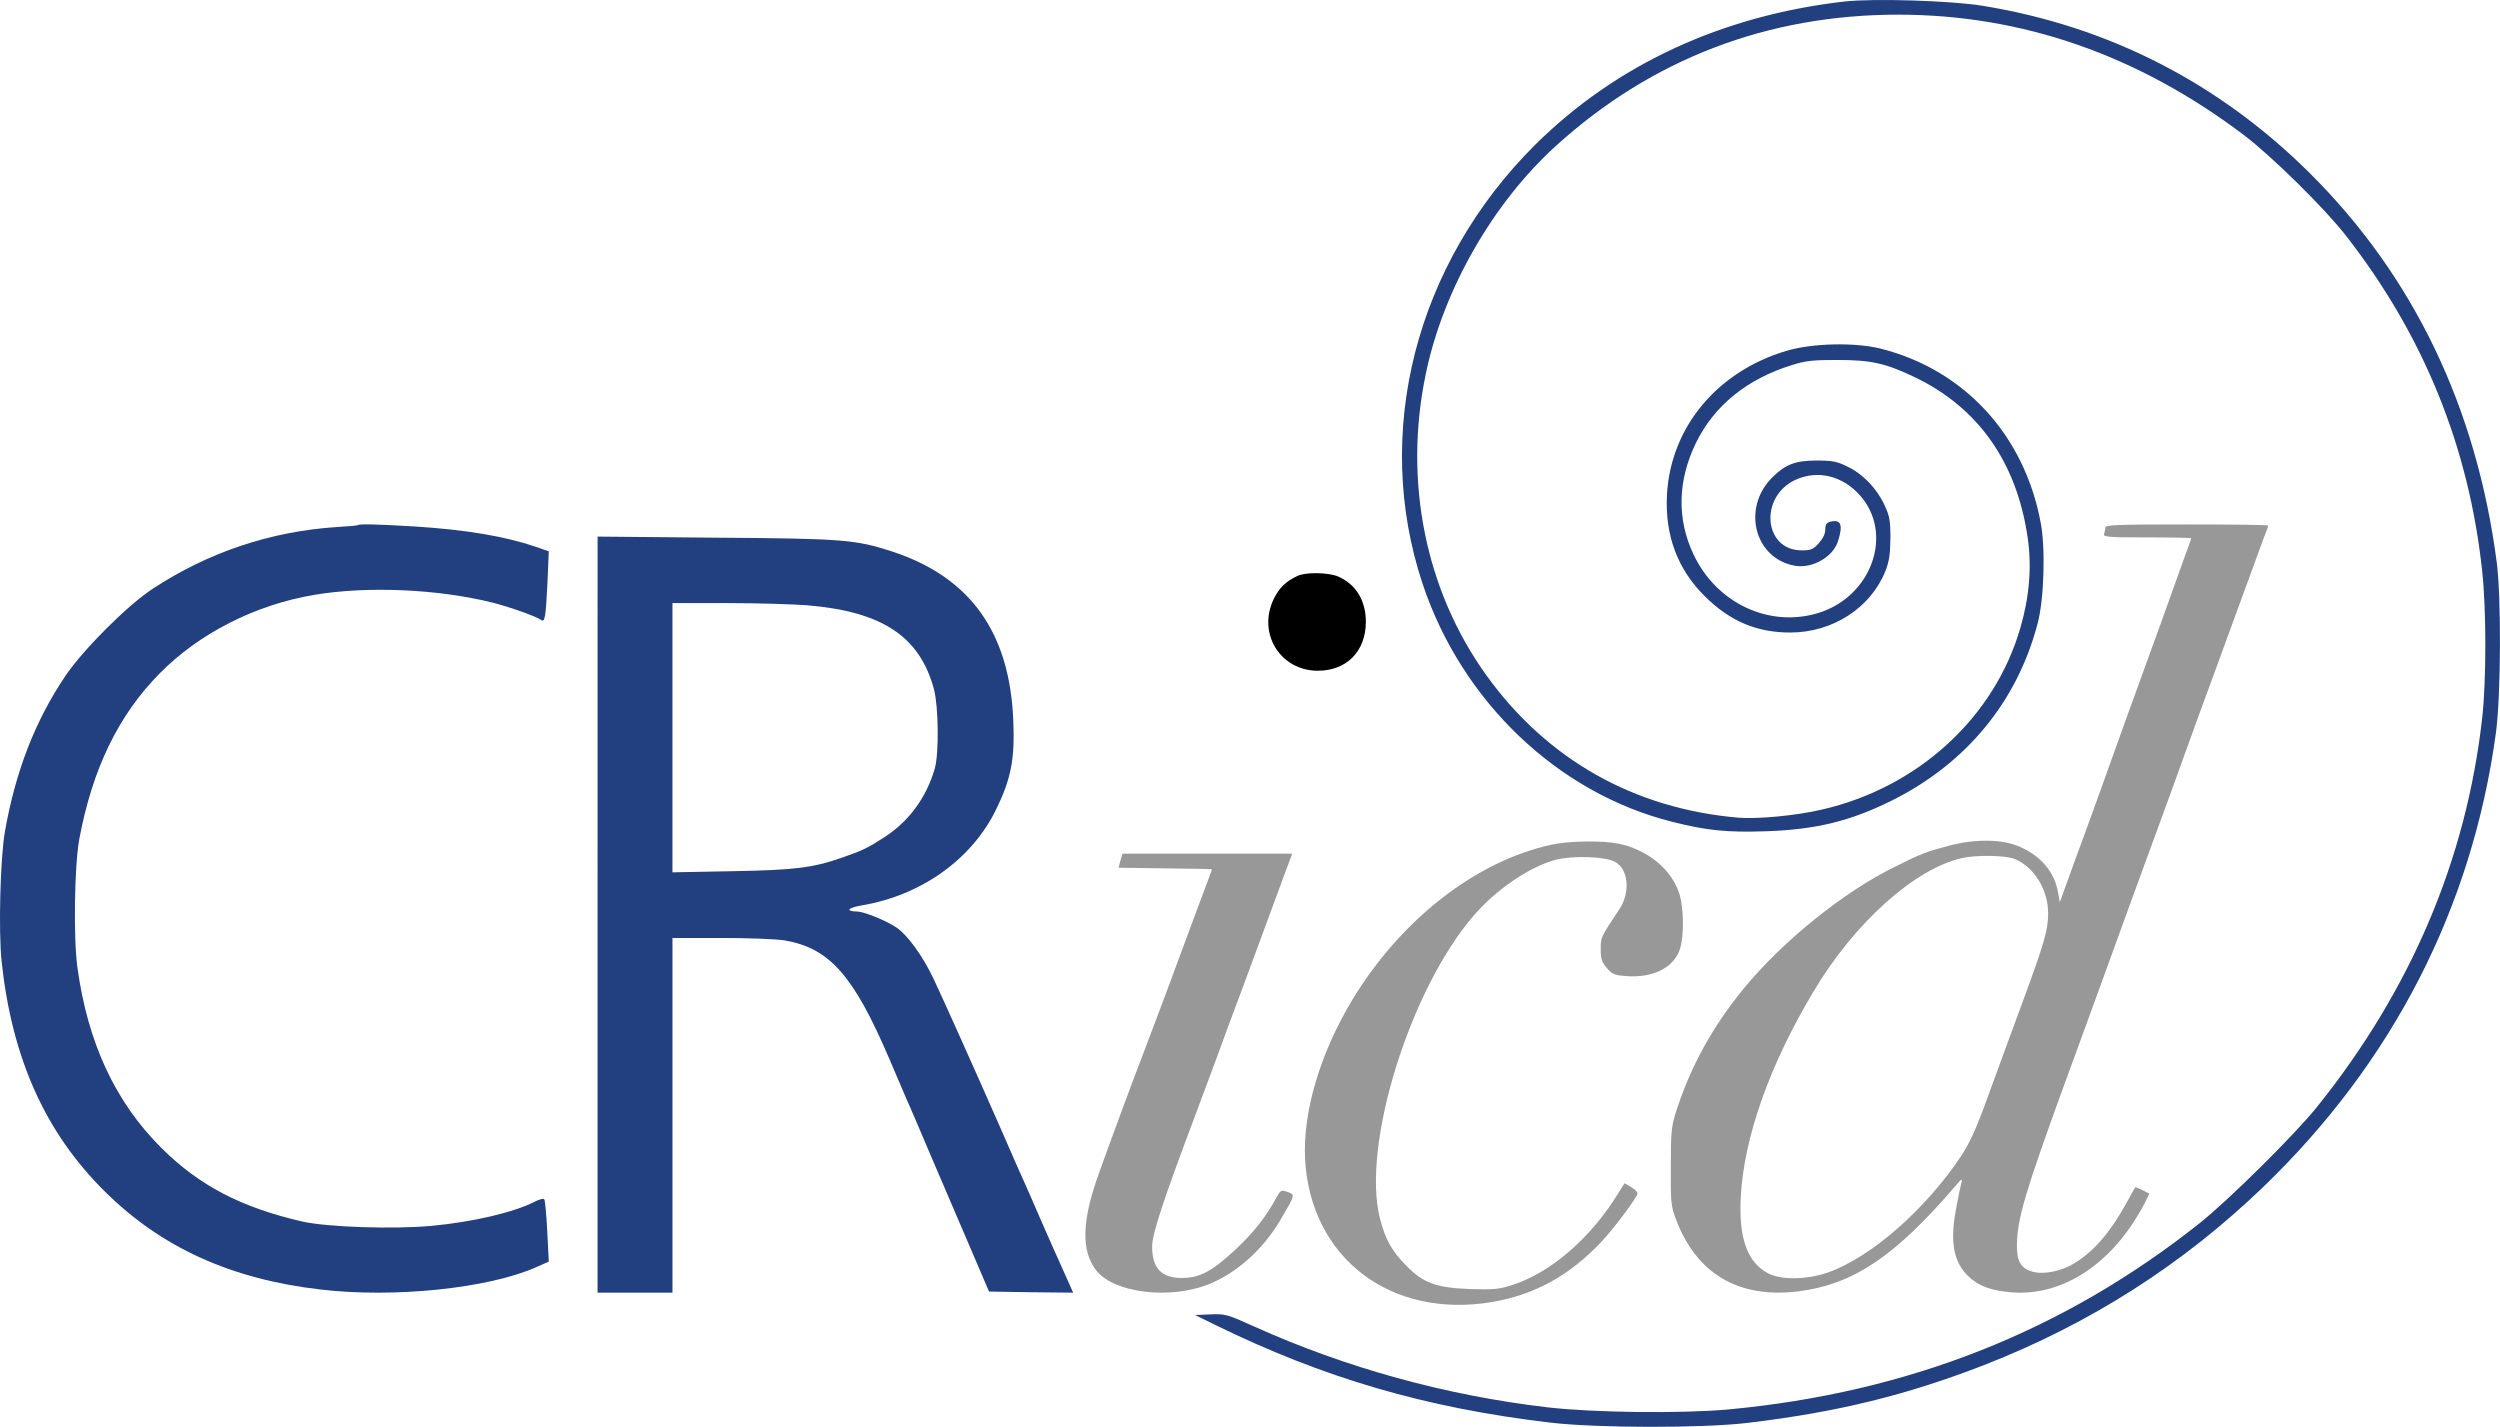 <svg height="117" viewBox="0 0 205 117" width="205" xmlns="http://www.w3.org/2000/svg"><g fill="none"><path d="m151.25 116.877c-10.049-1.15-18.74-5.174-25.385-11.768-9.795-9.756-13.344-23.626-9.198-36.023 3.223-9.63 11.081-17.122 20.46-19.476 2.843-.719 4.49-.88 7.713-.773 4.128.144 6.935.844 10.357 2.551 6.047 3.036 10.194 8.067 11.878 14.445.543 1.994.67 6.234.253 8.354-1.358 7.187-6.283 12.505-13.127 14.229-2.118.521-5.559.449-7.695-.18-5.703-1.689-9.506-6.27-9.814-11.786-.181-3.342.869-6.145 3.114-8.354 2.046-2.03 4.237-2.964 6.989-2.964 3.476 0 6.591 2.012 7.804 5.031.308.773.398 1.365.416 2.695 0 1.473-.072 1.833-.489 2.731-.634 1.365-1.774 2.551-3.024 3.144-.869.431-1.231.503-2.553.503-1.72 0-2.553-.323-3.603-1.365-2.535-2.497-1.503-6.648 1.811-7.258 1.448-.269 3.169.719 3.567 2.03.416 1.33.235 1.779-.616 1.581-.344-.09-.435-.234-.435-.647 0-.341-.199-.755-.525-1.114-.471-.521-.652-.593-1.412-.593-3.114 0-3.513 4.384-.507 5.785 1.811.826 3.857.341 5.287-1.276 2.788-3.126.978-8.265-3.368-9.63-4.02-1.258-8.365.755-10.266 4.761-1.394 2.911-1.322 6.091.199 9.199 1.503 3.054 4.201 5.228 7.876 6.36 1.141.359 1.738.413 3.712.413 2.77 0 3.947-.269 6.355-1.419 5.16-2.479 8.329-6.935 9.234-13.08.362-2.408.163-4.869-.579-7.438-2.118-7.366-8.383-13.116-16.277-14.93-2.155-.503-5.251-.791-6.862-.665-8.546.737-15.68 4.761-20.659 11.678-4.997 6.953-6.808 15.918-4.961 24.74 1.43 6.881 5.504 13.996 10.701 18.703 7.84 7.097 17.328 10.726 28.028 10.726 10.158 0 19.663-3.306 28.336-9.864 2.263-1.707 6.663-6.037 8.401-8.283 6.355-8.157 10.067-17.302 11.153-27.489.344-3.144.344-8.965 0-12.038-1.304-11.588-5.83-22.278-13.543-31.89-1.829-2.282-7.261-7.654-9.633-9.54-11.153-8.857-23.882-13.888-38.657-15.271-3.802-.341-11.027-.269-14.847.18-8.275.97-16.495 3.234-23.991 6.612-2.227 1.006-2.408 1.06-3.603 1.006l-1.267-.054 1.611-.791c8.908-4.366 17.291-6.827 27.521-8.031 3.784-.449 12.493-.467 16.205-.018 7.369.88 13.036 2.282 19.374 4.743 8.691 3.396 16.259 8.229 22.886 14.607 10.61 10.223 17.11 22.889 19.066 37.191.416 3.054.453 11.103.072 14.014-1.648 12.684-6.826 23.464-15.318 31.908-7.46 7.42-16.549 12.073-26.888 13.744-2.571.413-8.908.611-11.28.341z" fill="#22407f" transform="matrix(1 -0 -0 -1 0 117)"/><path d="m172.641 105.751c0-.142-.054-.373-.108-.533-.09-.249.289-.284 3.52-.284 2.004 0 3.629-.036 3.629-.071s-.126-.408-.289-.835-.758-2.095-1.336-3.711c-.578-1.616-1.408-3.924-1.859-5.149s-1.318-3.622-1.932-5.327c-2.004-5.611-3.087-8.594-3.52-9.766-.235-.639-.758-2.024-1.137-3.107l-.704-1.953-.144.799c-.271 1.634-1.372 2.965-3.087 3.729-1.426.657-3.701.692-5.867.107-1.914-.515-2.13-.586-4.423-1.722-4.206-2.06-9.243-6.126-12.421-10.014-2.546-3.125-4.279-6.268-5.488-9.943-.415-1.296-.469-1.687-.469-4.617-.018-2.912.018-3.285.415-4.315 1.679-4.492 5.145-6.534 10.038-5.93 4.513.568 7.907 2.841 12.89 8.647.505.604.578.639.487.266-.072-.249-.289-1.278-.469-2.308-.469-2.61-.162-4.226 1.047-5.38.83-.799 1.914-1.19 3.647-1.314 4.224-.284 8.304 2.486 10.814 7.351l.379.746-.56.284c-.307.16-.578.266-.614.231-.018-.036-.361-.604-.722-1.296-1.336-2.397-2.6-3.889-4.224-4.901-1.065-.675-2.564-.977-3.484-.71-.957.284-1.282.852-1.264 2.219.036 2.166.704 4.368 3.899 13.157 1.155 3.125 2.383 6.534 3.629 9.943.56 1.563 1.372 3.8 1.805 4.972s1.155 3.178 1.625 4.439c.469 1.278 1.029 2.823 1.264 3.462.235.639.849 2.308 1.354 3.729 1.282 3.569 1.787 4.918 2.166 5.948.181.497.542 1.491.812 2.219.271.728.632 1.74.812 2.219.181.497.542 1.491.812 2.219s.632 1.74.812 2.219c.181.497.542 1.491.812 2.219.253.728.56 1.509.65 1.74s.162.444.162.479c0 .053-2.997.089-6.68.089-5.651 0-6.68-.036-6.68-.249zm-7.438-27.184c1.607-.675 2.744-2.521 2.744-4.457 0-1.385-.307-2.433-2.239-7.671-.921-2.504-2.202-5.966-2.816-7.671-.83-2.291-1.372-3.48-2.058-4.528-2.925-4.403-7.384-8.31-10.904-9.57-1.769-.621-3.936-.657-5.001-.053-1.679.923-2.365 2.912-2.184 6.25.253 4.847 2.365 10.831 5.976 16.85 3.34 5.611 8.268 10.032 12.15 10.92 1.137.266 3.593.231 4.333-.071z" fill="#989898" transform="matrix(1 -0 -0 -1 0 149)"/><path d="m29.351 105.94c-.036-.036-.842-.107-1.775-.16-5.378-.355-10.486-2.059-15.057-5.059-2.079-1.367-5.664-4.953-7.152-7.136-2.474-3.675-4.087-7.793-4.965-12.781-.376-2.095-.538-8.166-.269-10.651.842-7.9 3.567-14.006 8.443-18.835 4.643-4.615 10.361-7.207 17.71-8.059 6.041-.71 13.731.089 17.674 1.828l1.04.462-.125 2.485c-.072 1.385-.179 2.556-.251 2.627-.072.089-.43-.018-.807-.213-1.757-.888-5.073-1.651-8.443-1.97-3.101-.284-8.514-.107-10.576.355-5.019 1.154-8.461 2.947-11.562 6.036-3.782 3.763-6.041 8.627-6.883 14.769-.341 2.432-.251 8.343.143 10.527 1.076 5.769 3.191 10.154 6.579 13.598 3.244 3.302 7.851 5.645 12.709 6.462 4.356.728 10.092.479 14.609-.639 1.452-.373 3.585-1.136 3.979-1.42.305-.231.376.178.52 3.053l.108 2.574-1.129.391c-2.456.834-5.682 1.385-9.948 1.651-2.993.178-4.445.213-4.571.107z" fill="#22407f" transform="matrix(1 -0 -0 -1 0 149)"/><path d="m49 75v-31h3.071 3.071v14.543 14.543h4.01c2.204 0 4.534-.09 5.184-.199 3.685-.632 5.654-2.854 8.598-9.737.65-1.536 1.301-3.035 1.427-3.342.145-.289 1.084-2.493 2.095-4.878 1.03-2.385 2.493-5.799 3.252-7.587l1.391-3.252 3.45-.054 3.45-.036-.903 2.023c-.506 1.12-1.319 2.945-1.788 4.029-.47 1.102-1.048 2.403-1.264 2.89-.488 1.102-.777 1.716-1.987 4.516-2.168 4.932-4.787 10.767-5.509 12.284-.885 1.879-2.15 3.613-3.053 4.209-.831.56-2.619 1.283-3.179 1.301-1.03.018-.831.307.361.506 4.895.831 9.032 3.794 11.019 7.895 1.21 2.493 1.535 4.119 1.391 7.316-.307 7.226-3.559 11.724-9.971 13.82-2.981.957-3.92 1.048-14.397 1.12l-9.718.09zm17.215 25.364c6.124-.506 9.213-2.565 10.369-6.883.379-1.427.415-5.275.072-6.485-.686-2.385-2.113-4.336-4.119-5.636-1.391-.903-1.806-1.102-3.577-1.716-2.348-.813-3.848-.994-8.978-1.084l-4.841-.09v11.038 11.038h4.48c2.457 0 5.419-.09 6.593-.181z" fill="#22407f" transform="matrix(1 -0 -0 -1 0 150)"/><path d="m106.402 54.78c-.979-.466-1.478-.952-1.94-1.866-1.386-2.817.499-5.914 3.603-5.914 2.365 0 3.935 1.605 3.935 4.011 0 1.772-.831 3.097-2.309 3.731-.794.317-2.623.354-3.289.037z" fill="#000" transform="matrix(1 -0 -0 -1 0 102)"/><g fill="#989898" transform="matrix(1 -0 -0 -1 0 176)"><path d="m127.177 106.727c-6.193-1.365-12.316-6.151-16.291-12.72-2.644-4.386-4.064-9.19-3.869-13.066.444-8.098 7.028-13.121 15.368-11.701 3.478.601 6.318 2.166 8.926 4.932 1.047 1.11 2.964 3.676 2.964 3.967 0 .127-.248.364-.532.528l-.532.309-.479-.764c-2.254-3.712-5.59-6.606-8.802-7.607-1.012-.328-1.526-.364-3.372-.309-2.804.109-3.869.491-5.288 1.965-1.154 1.165-1.686 2.147-2.112 3.822-1.526 5.951 2.431 18.762 7.702 24.858 1.828 2.129 4.579 3.985 6.673 4.549 1.42.364 4.082.291 4.898-.164 1.1-.582 1.278-2.475.373-3.858-1.579-2.384-1.544-2.311-1.544-3.312 0-.801.089-1.055.515-1.547.444-.528.621-.582 1.668-.655 2.254-.146 3.957.801 4.366 2.402.284 1.146.248 3.148-.071 4.258-.603 2.038-2.573 3.694-5.004 4.204-1.331.273-4.135.237-5.555-.091z"/><path d="m91.874 105.432-.151-.586 3.828-.053c2.112-.018 3.828-.053 3.828-.089 0-.018-.321-.905-.735-1.988-.396-1.065-1.641-4.385-2.734-7.367-1.113-2.982-2.187-5.805-2.376-6.302-.434-1.083-2.866-7.669-3.508-9.497-1.301-3.692-1.358-6.053-.207-7.633 1.395-1.953 6.166-2.539 9.429-1.172 2.225.923 4.337 2.84 5.714 5.166 1.245 2.112 1.263 2.13.622 2.343-.528.195-.566.178-.943-.497-.867-1.598-1.829-2.805-3.357-4.243-1.905-1.775-2.923-2.308-4.375-2.308-1.678 0-2.433.799-2.433 2.574 0 1.012.867 3.675 3.394 10.385.528 1.42 1.377 3.692 1.886 5.059.49 1.367 1.471 4.012 2.169 5.858 1.565 4.225 2.583 6.976 3.394 9.195l.641 1.722h-6.958-6.958z"/></g></g></svg>